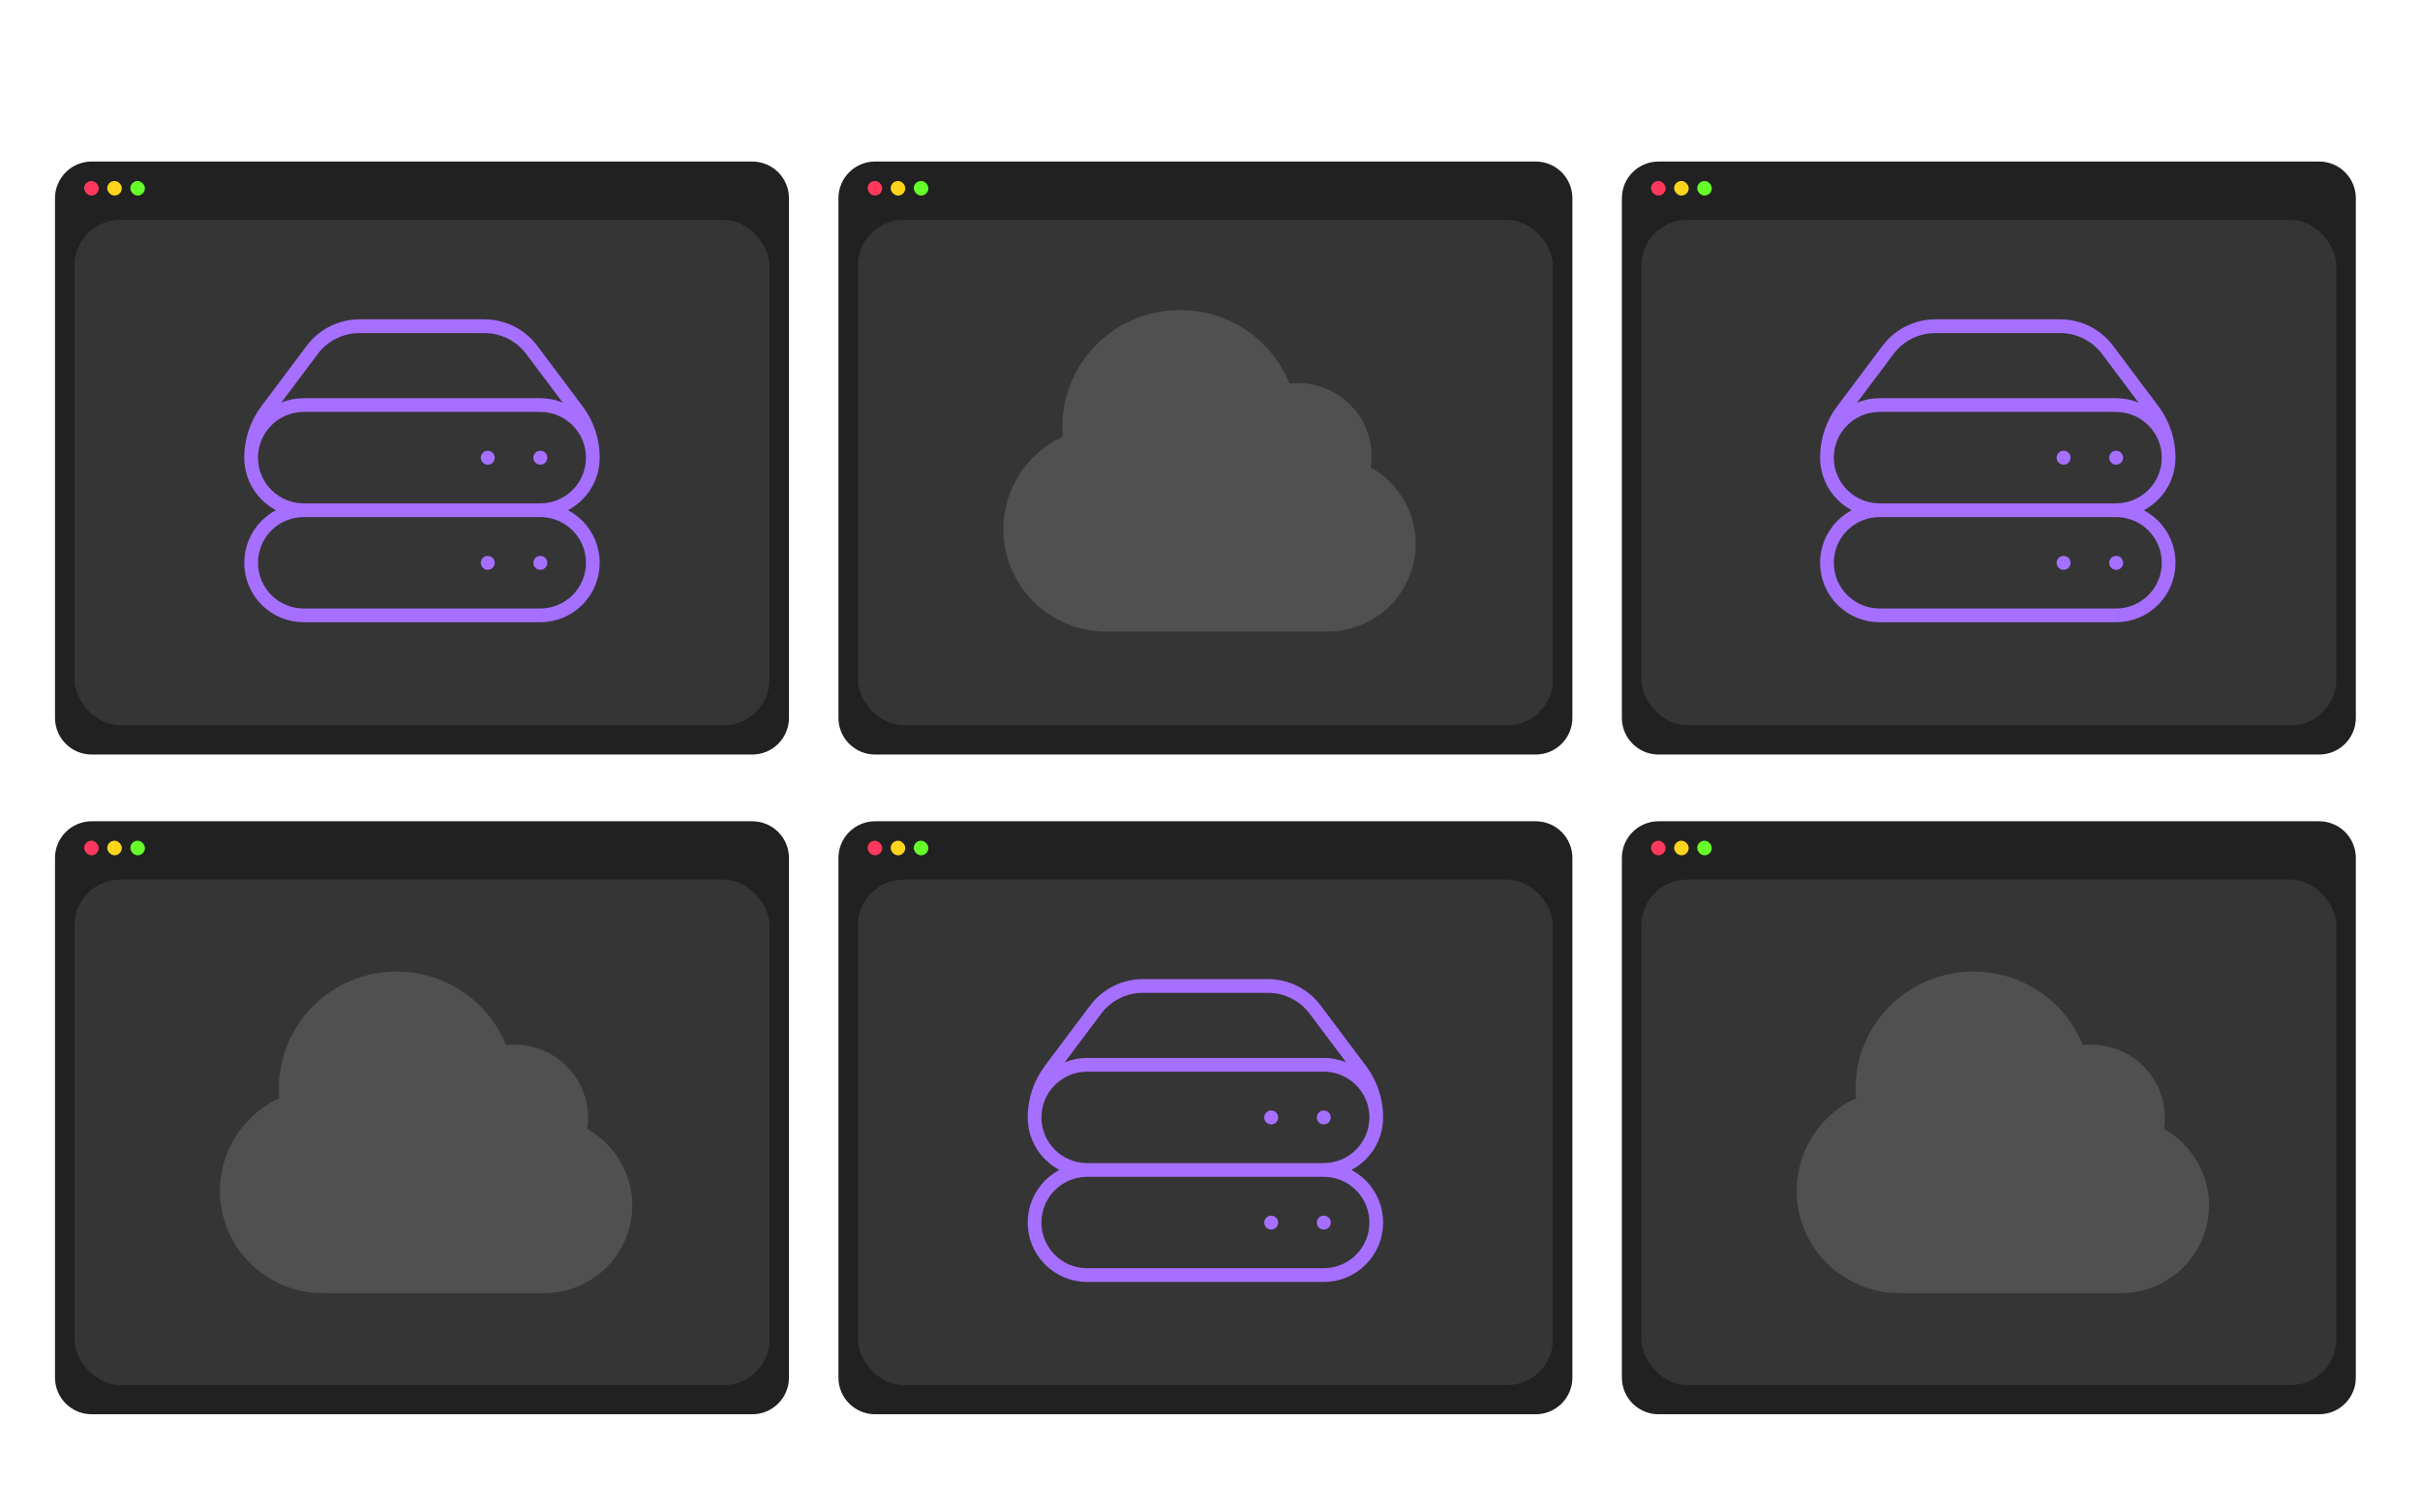 <svg width="264" height="165" viewBox="0 0 264 165" fill="none" xmlns="http://www.w3.org/2000/svg">
<path d="M6 21.622C6 19.413 7.791 17.622 10 17.622H82.068C84.277 17.622 86.068 19.413 86.068 21.622V78.313C86.068 80.522 84.277 82.313 82.068 82.313H10C7.791 82.313 6 80.522 6 78.313V21.622Z" fill="#212121"/>
<rect x="8.121" y="23.985" width="75.826" height="55.146" rx="5" fill="#353535"/>
<rect x="9.182" y="19.743" width="1.591" height="1.591" rx="0.795" fill="#FF385D"/>
<rect x="11.7" y="19.743" width="1.591" height="1.591" rx="0.795" fill="#FFD51C"/>
<rect x="14.219" y="19.743" width="1.591" height="1.591" rx="0.795" fill="#65FF29"/>
<path d="M6 93.594C6 91.385 7.791 89.594 10 89.594H82.068C84.277 89.594 86.068 91.385 86.068 93.594V150.285C86.068 152.494 84.277 154.285 82.068 154.285H10C7.791 154.285 6 152.494 6 150.285V93.594Z" fill="#212121"/>
<rect x="8.121" y="95.957" width="75.826" height="55.146" rx="5" fill="#353535"/>
<rect x="9.182" y="91.715" width="1.591" height="1.591" rx="0.795" fill="#FF385D"/>
<rect x="11.7" y="91.715" width="1.591" height="1.591" rx="0.795" fill="#FFD51C"/>
<rect x="14.219" y="91.715" width="1.591" height="1.591" rx="0.795" fill="#65FF29"/>
<path d="M91.466 21.622C91.466 19.413 93.257 17.622 95.466 17.622H167.534C169.743 17.622 171.534 19.413 171.534 21.622V78.313C171.534 80.522 169.743 82.313 167.534 82.313H95.466C93.257 82.313 91.466 80.522 91.466 78.313V21.622Z" fill="#212121"/>
<rect x="93.587" y="23.985" width="75.826" height="55.146" rx="5" fill="#353535"/>
<rect x="94.648" y="19.743" width="1.591" height="1.591" rx="0.795" fill="#FF385D"/>
<rect x="97.166" y="19.743" width="1.591" height="1.591" rx="0.795" fill="#FFD51C"/>
<rect x="99.685" y="19.743" width="1.591" height="1.591" rx="0.795" fill="#65FF29"/>
<path d="M91.466 93.594C91.466 91.385 93.257 89.594 95.466 89.594H167.534C169.743 89.594 171.534 91.385 171.534 93.594V150.285C171.534 152.494 169.743 154.285 167.534 154.285H95.466C93.257 154.285 91.466 152.494 91.466 150.285V93.594Z" fill="#212121"/>
<rect x="93.587" y="95.957" width="75.826" height="55.146" rx="5" fill="#353535"/>
<rect x="94.648" y="91.715" width="1.591" height="1.591" rx="0.795" fill="#FF385D"/>
<rect x="97.166" y="91.715" width="1.591" height="1.591" rx="0.795" fill="#FFD51C"/>
<rect x="99.685" y="91.715" width="1.591" height="1.591" rx="0.795" fill="#65FF29"/>
<path d="M176.932 21.622C176.932 19.413 178.723 17.622 180.932 17.622H253C255.209 17.622 257 19.413 257 21.622V78.313C257 80.522 255.209 82.313 253 82.313H180.932C178.723 82.313 176.932 80.522 176.932 78.313V21.622Z" fill="#212121"/>
<rect x="179.053" y="23.985" width="75.826" height="55.146" rx="5" fill="#353535"/>
<rect x="180.114" y="19.743" width="1.591" height="1.591" rx="0.795" fill="#FF385D"/>
<rect x="182.632" y="19.743" width="1.591" height="1.591" rx="0.795" fill="#FFD51C"/>
<rect x="185.151" y="19.743" width="1.591" height="1.591" rx="0.795" fill="#65FF29"/>
<path d="M176.932 93.594C176.932 91.385 178.723 89.594 180.932 89.594H253C255.209 89.594 257 91.385 257 93.594V150.285C257 152.494 255.209 154.285 253 154.285H180.932C178.723 154.285 176.932 152.494 176.932 150.285V93.594Z" fill="#212121"/>
<rect x="179.053" y="95.957" width="75.826" height="55.146" rx="5" fill="#353535"/>
<rect x="180.114" y="91.715" width="1.591" height="1.591" rx="0.795" fill="#FF385D"/>
<rect x="182.632" y="91.715" width="1.591" height="1.591" rx="0.795" fill="#FFD51C"/>
<rect x="185.151" y="91.715" width="1.591" height="1.591" rx="0.795" fill="#65FF29"/>
<path d="M33.13 55.66H58.938M33.13 55.66C31.609 55.66 30.15 55.056 29.075 53.98C27.999 52.905 27.395 51.446 27.395 49.925M33.13 55.66C31.609 55.66 30.15 56.264 29.075 57.34C27.999 58.416 27.395 59.874 27.395 61.395C27.395 62.916 27.999 64.375 29.075 65.451C30.15 66.526 31.609 67.131 33.13 67.131H58.938C60.459 67.131 61.918 66.526 62.994 65.451C64.069 64.375 64.674 62.916 64.674 61.395C64.674 59.874 64.069 58.416 62.994 57.34C61.918 56.264 60.459 55.66 58.938 55.66M58.938 55.66C60.459 55.66 61.918 55.056 62.994 53.98C64.069 52.905 64.674 51.446 64.674 49.925M27.395 49.925C27.395 48.404 27.999 46.945 29.075 45.87C30.15 44.794 31.609 44.19 33.13 44.19H58.938C60.459 44.19 61.918 44.794 62.994 45.87C64.069 46.945 64.674 48.404 64.674 49.925M27.395 49.925C27.395 48.064 27.998 46.252 29.115 44.763L34.061 38.168C34.662 37.366 35.441 36.716 36.337 36.268C37.233 35.82 38.221 35.587 39.223 35.587H52.846C54.876 35.587 56.788 36.543 58.007 38.168L62.953 44.763C64.07 46.252 64.674 48.064 64.674 49.925M58.938 61.395H58.954V61.411H58.938V61.395ZM58.938 49.925H58.954V49.94H58.938V49.925ZM53.203 61.395H53.218V61.411H53.203V61.395ZM53.203 49.925H53.218V49.94H53.203V49.925Z" stroke="#A66FFF" stroke-width="1.5" stroke-linecap="round" stroke-linejoin="round"/>
<path d="M118.596 127.632H144.404M118.596 127.632C117.075 127.632 115.616 127.028 114.54 125.952C113.465 124.876 112.861 123.418 112.861 121.897M118.596 127.632C117.075 127.632 115.616 128.236 114.54 129.312C113.465 130.387 112.861 131.846 112.861 133.367C112.861 134.888 113.465 136.347 114.54 137.422C115.616 138.498 117.075 139.102 118.596 139.102H144.404C145.925 139.102 147.384 138.498 148.46 137.422C149.535 136.347 150.139 134.888 150.139 133.367C150.139 131.846 149.535 130.387 148.46 129.312C147.384 128.236 145.925 127.632 144.404 127.632M144.404 127.632C145.925 127.632 147.384 127.028 148.46 125.952C149.535 124.876 150.139 123.418 150.139 121.897M112.861 121.897C112.861 120.376 113.465 118.917 114.54 117.841C115.616 116.766 117.075 116.161 118.596 116.161H144.404C145.925 116.161 147.384 116.766 148.46 117.841C149.535 118.917 150.139 120.376 150.139 121.897M112.861 121.897C112.861 120.035 113.464 118.224 114.581 116.735L119.527 110.139C120.128 109.338 120.907 108.688 121.803 108.24C122.699 107.792 123.687 107.559 124.689 107.559H138.312C140.342 107.559 142.254 108.514 143.473 110.139L148.419 116.735C149.536 118.224 150.139 120.035 150.139 121.897M144.404 133.367H144.42V133.382H144.404V133.367ZM144.404 121.897H144.42V121.912H144.404V121.897ZM138.669 133.367H138.684V133.382H138.669V133.367ZM138.669 121.897H138.684V121.912H138.669V121.897Z" stroke="#A66FFF" stroke-width="1.5" stroke-linecap="round" stroke-linejoin="round"/>
<path d="M205.037 55.66H230.845M205.037 55.66C203.516 55.66 202.057 55.056 200.981 53.98C199.906 52.905 199.302 51.446 199.302 49.925M205.037 55.66C203.516 55.66 202.057 56.264 200.981 57.34C199.906 58.416 199.302 59.874 199.302 61.395C199.302 62.916 199.906 64.375 200.981 65.451C202.057 66.526 203.516 67.131 205.037 67.131H230.845C232.366 67.131 233.825 66.526 234.901 65.451C235.976 64.375 236.58 62.916 236.58 61.395C236.58 59.874 235.976 58.416 234.901 57.34C233.825 56.264 232.366 55.66 230.845 55.66M230.845 55.66C232.366 55.66 233.825 55.056 234.901 53.98C235.976 52.905 236.58 51.446 236.58 49.925M199.302 49.925C199.302 48.404 199.906 46.945 200.981 45.87C202.057 44.794 203.516 44.19 205.037 44.19H230.845C232.366 44.19 233.825 44.794 234.901 45.87C235.976 46.945 236.58 48.404 236.58 49.925M199.302 49.925C199.302 48.064 199.905 46.252 201.022 44.763L205.968 38.168C206.569 37.366 207.348 36.716 208.244 36.268C209.14 35.82 210.128 35.587 211.129 35.587H224.752C226.783 35.587 228.694 36.543 229.914 38.168L234.86 44.763C235.977 46.252 236.58 48.064 236.58 49.925M230.845 61.395H230.86V61.411H230.845V61.395ZM230.845 49.925H230.86V49.94H230.845V49.925ZM225.11 61.395H225.125V61.411H225.11V61.395ZM225.11 49.925H225.125V49.94H225.11V49.925Z" stroke="#A66FFF" stroke-width="1.5" stroke-linecap="round" stroke-linejoin="round"/>
<path fill-rule="evenodd" clip-rule="evenodd" d="M115.889 46.579C115.887 43.613 116.927 40.739 118.829 38.452C120.732 36.164 123.377 34.606 126.311 34.046C129.246 33.486 132.285 33.958 134.906 35.382C137.527 36.805 139.567 39.091 140.674 41.846C141.902 41.706 143.147 41.85 144.31 42.266C145.474 42.682 146.525 43.359 147.382 44.244C148.238 45.13 148.877 46.2 149.249 47.37C149.621 48.541 149.715 49.782 149.525 50.995C151.383 52.031 152.842 53.65 153.675 55.598C154.508 57.546 154.666 59.712 154.126 61.759C153.586 63.806 152.378 65.617 150.691 66.91C149.003 68.202 146.932 68.903 144.8 68.902H120.707C118.15 68.904 115.668 68.039 113.672 66.451C111.676 64.864 110.285 62.648 109.728 60.169C109.172 57.691 109.483 55.098 110.611 52.819C111.739 50.54 113.616 48.711 115.932 47.634C115.903 47.283 115.889 46.931 115.889 46.579Z" fill="#505050"/>
<path fill-rule="evenodd" clip-rule="evenodd" d="M30.423 118.751C30.421 115.785 31.461 112.911 33.363 110.623C35.266 108.336 37.911 106.778 40.845 106.218C43.779 105.658 46.819 106.13 49.44 107.554C52.061 108.977 54.1 111.263 55.208 114.018C56.436 113.878 57.681 114.022 58.844 114.438C60.008 114.854 61.059 115.531 61.916 116.416C62.772 117.302 63.411 118.371 63.783 119.542C64.155 120.713 64.249 121.954 64.059 123.167C65.917 124.203 67.376 125.822 68.209 127.77C69.042 129.717 69.2 131.884 68.66 133.931C68.12 135.978 66.912 137.789 65.225 139.082C63.537 140.374 61.466 141.075 59.334 141.074H35.241C32.684 141.075 30.202 140.211 28.206 138.623C26.21 137.035 24.819 134.819 24.262 132.341C23.706 129.863 24.017 127.27 25.145 124.991C26.273 122.712 28.149 120.883 30.466 119.805C30.437 119.455 30.422 119.103 30.423 118.751Z" fill="#505050"/>
<path fill-rule="evenodd" clip-rule="evenodd" d="M202.43 118.751C202.429 115.785 203.468 112.911 205.371 110.623C207.273 108.336 209.919 106.778 212.853 106.218C215.787 105.658 218.826 106.13 221.447 107.554C224.068 108.977 226.108 111.263 227.215 114.018C228.443 113.878 229.688 114.022 230.852 114.438C232.015 114.854 233.066 115.531 233.923 116.416C234.78 117.302 235.419 118.371 235.791 119.542C236.162 120.713 236.257 121.954 236.066 123.167C237.924 124.203 239.384 125.822 240.216 127.77C241.049 129.717 241.208 131.884 240.668 133.931C240.128 135.978 238.919 137.789 237.232 139.082C235.545 140.374 233.473 141.075 231.342 141.074H207.249C204.691 141.075 202.209 140.211 200.213 138.623C198.217 137.035 196.826 134.819 196.269 132.341C195.713 129.863 196.024 127.27 197.152 124.991C198.28 122.712 200.157 120.883 202.473 119.805C202.444 119.455 202.43 119.103 202.43 118.751Z" fill="#505050"/>
</svg>
